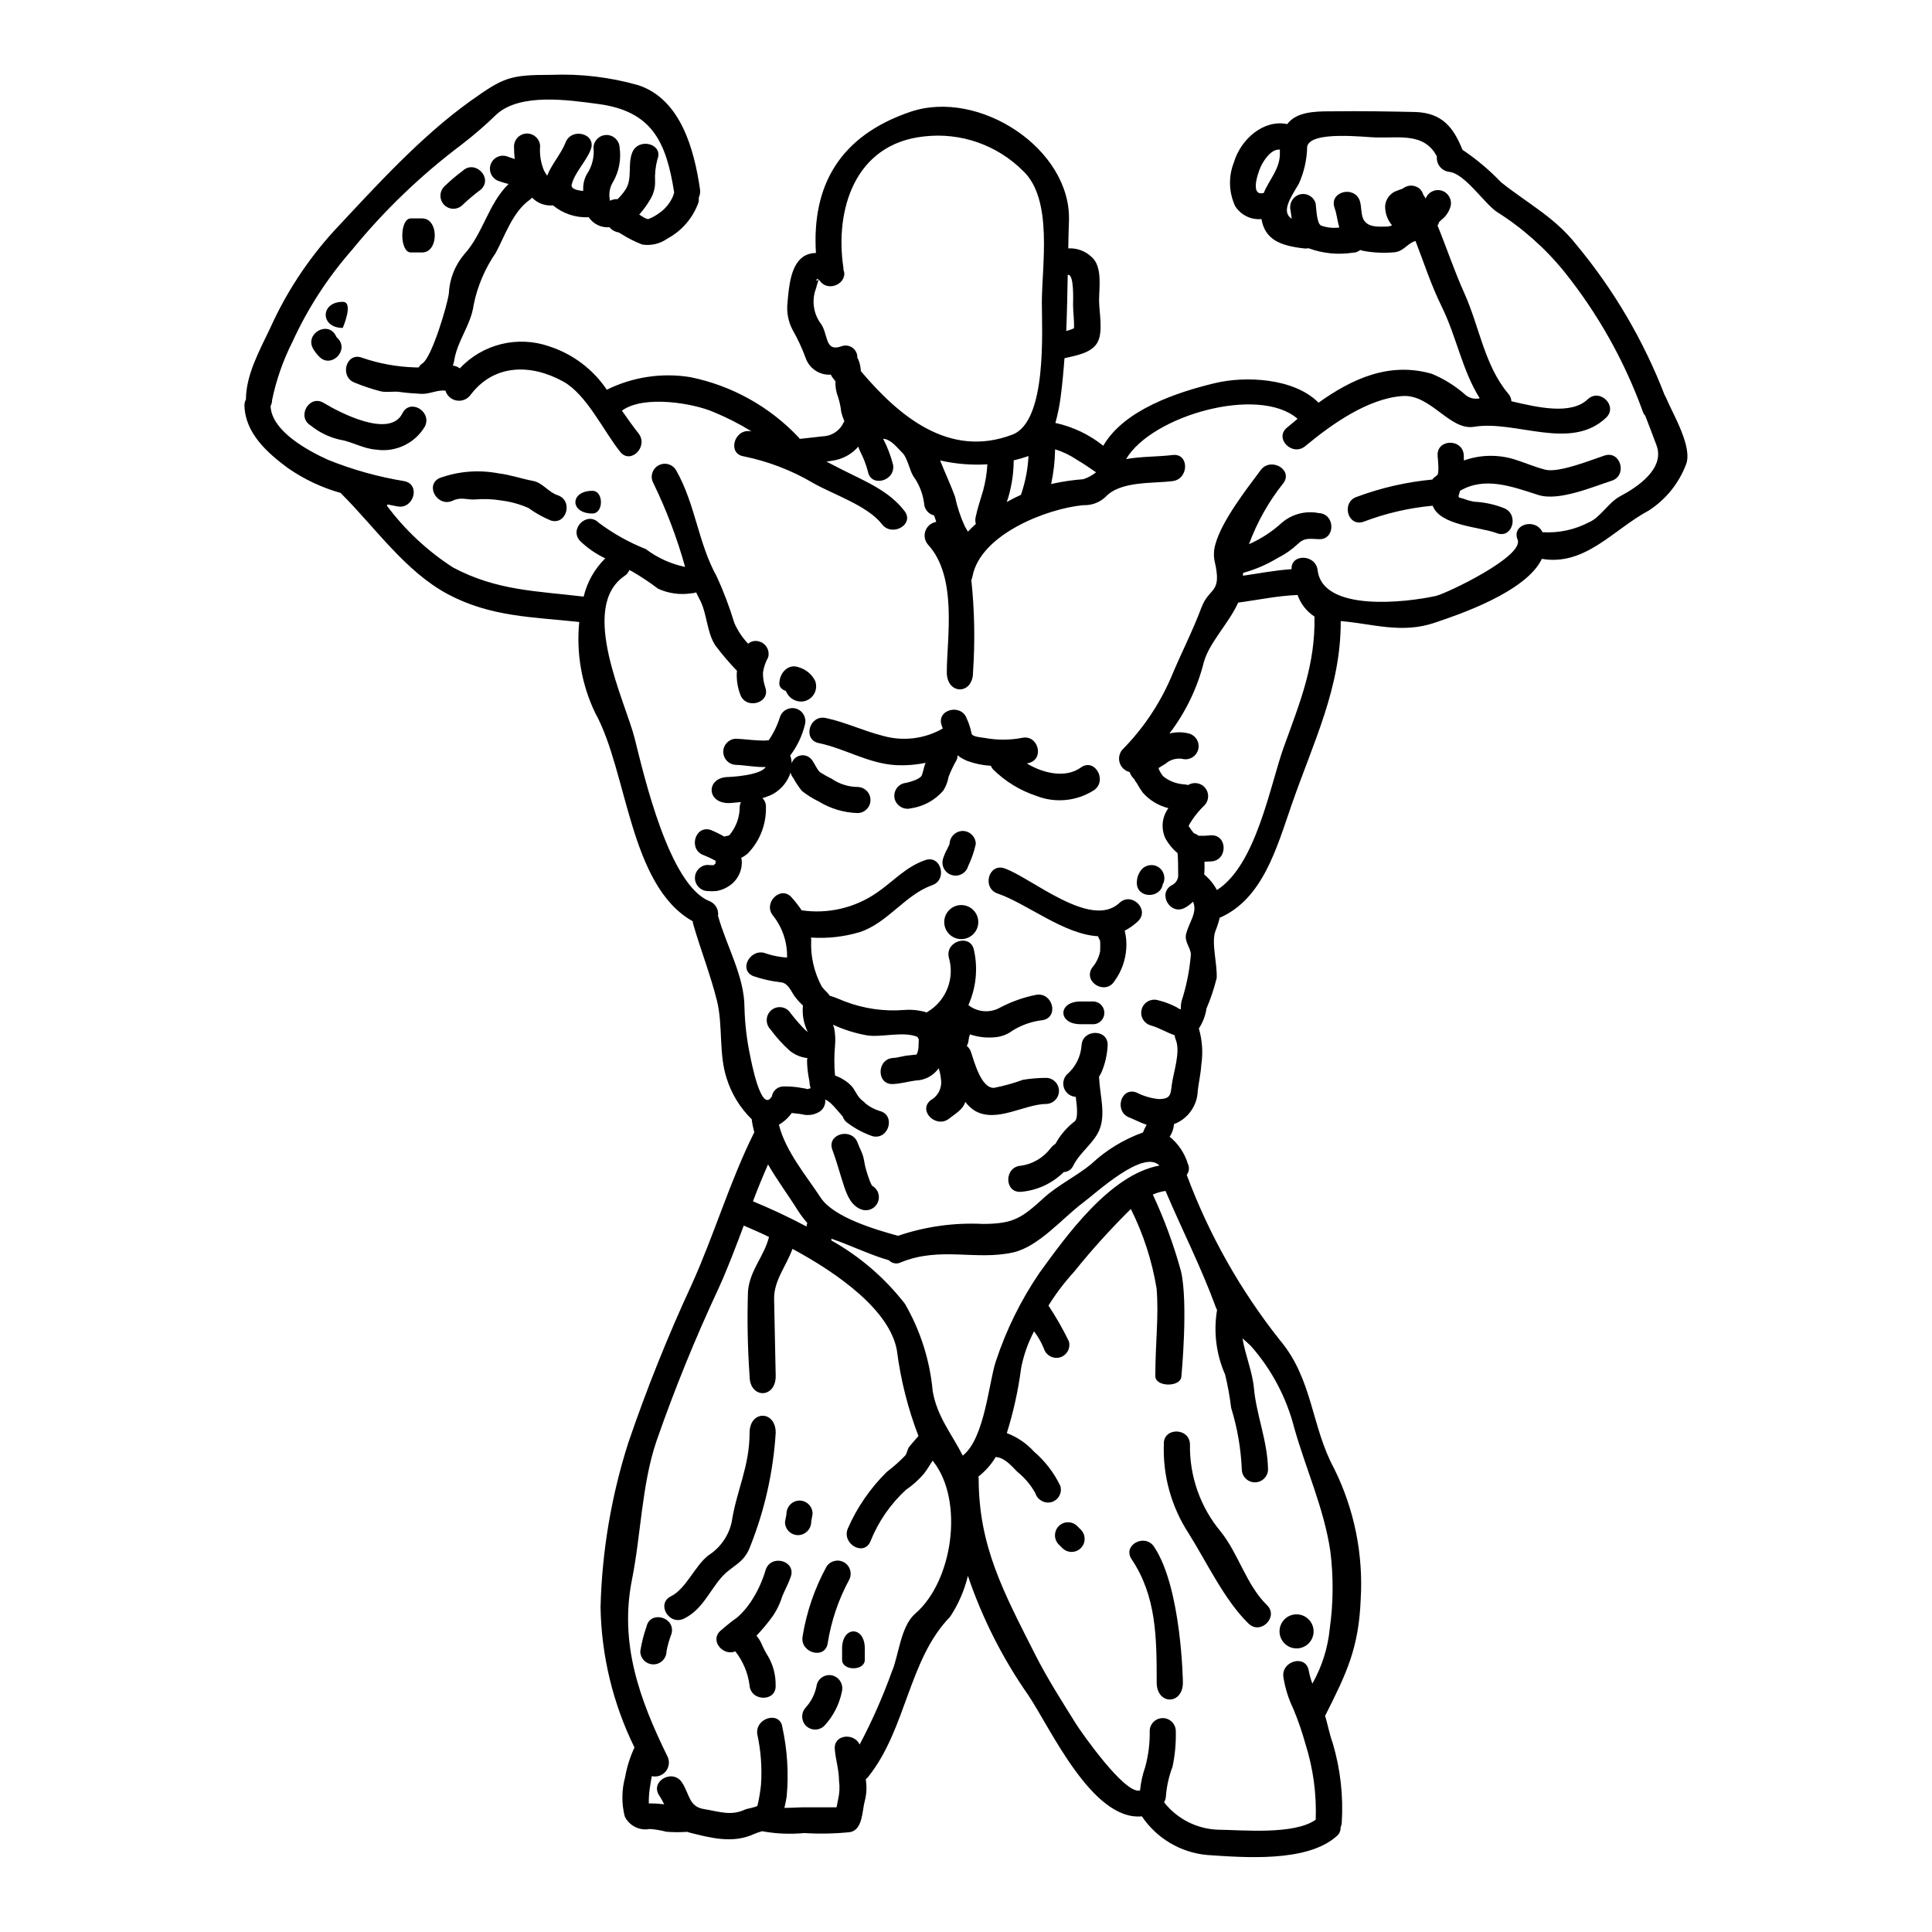 <?xml version="1.0" encoding="UTF-8"?>
<!-- Uploaded to: ICON Repo, www.iconrepo.com, Generator: ICON Repo Mixer Tools -->
<svg fill="#000000" width="800px" height="800px" version="1.1" viewBox="144 144 512 512" xmlns="http://www.w3.org/2000/svg">
 <g>
  <path d="m521.94 196.59-0.117 0.121c0.059-0.059 0.09-0.121 0.117-0.121zm3.277 6.438c-0.18 0.18-0.09 0.117 0 0zm-137.76 216.34c-0.129-0.172-0.23-0.367-0.301-0.57-3.699-1.594-9.656 0.207-13.414-0.422-3.109-0.551-6.129-1.5-8.996-2.824 0.09 0.301 0.211 0.57 0.305 0.871v-0.004c0.305 1.547 0.387 3.125 0.238 4.691-0.238 2.633-0.238 5.281 0 7.914 1.523 0.539 2.914 1.387 4.09 2.496 1.414 1.355 1.574 2.981 3.277 4.242h0.004c0.27 0.199 0.512 0.43 0.723 0.688 1.109 0.883 2.375 1.551 3.727 1.969 4.328 1.051 2.469 7.731-1.867 6.691h0.004c-2.316-0.789-4.492-1.934-6.457-3.391-0.691-0.418-1.211-1.07-1.473-1.836-1.535-1.742-3.148-3.938-4.633-4.481 0.164 1.336-0.488 2.637-1.652 3.309-0.98 0.555-2.094 0.828-3.219 0.785-0.66 0-1.262-0.238-1.926-0.301-0.719-0.062-1.414-0.152-2.074-0.238-0.891 1.27-2.051 2.324-3.394 3.098 1.711 6.977 7.277 13.562 11.094 19.367 3.402 5.172 14.496 8.449 20.469 10.078 7.211-2.453 14.824-3.523 22.434-3.148 8.328 0 10.434-1.652 16.363-7.039 3.609-3.25 8.633-5.715 12.391-8.812 3.953-3.711 8.633-6.57 13.742-8.391 0.219-0.629 0.504-1.234 0.844-1.805 0.031-0.09 0.09-0.148 0.121-0.238h-0.031c-1.594-0.512-2.981-1.289-4.512-1.895-4.152-1.535-2.363-8.211 1.836-6.648 1.832 0.938 3.82 1.527 5.863 1.742 3.148 0 3.188-1.141 3.488-3.668 0.422-3.461 2.438-8.812 1.023-12.184-0.133-0.348-0.223-0.711-0.27-1.082-1.926-0.602-3.91-1.895-6.297-2.586h-0.004c-1.848-0.516-2.926-2.43-2.414-4.277 0.516-1.848 2.43-2.926 4.277-2.414 1.727 0.414 3.391 1.039 4.965 1.863 1.715 1.113 0.844 0.512 1.297-1.504h-0.004c1.312-4.027 2.152-8.195 2.496-12.418 0-1.867-1.836-3.402-1.23-5.625 0.871-3.148 3.039-5.656 1.801-8.422-0.625 0.625-1.332 1.164-2.106 1.594-3.91 2.195-7.394-3.789-3.519-5.957 1.176-0.539 1.859-1.785 1.684-3.066 0-1.773 0-3.609-0.148-5.414-1.309-1.094-2.398-2.418-3.219-3.91-1.23-2.617-0.926-5.699 0.785-8.027-2.633-0.648-5.004-2.09-6.797-4.125-0.535-0.73-1.016-1.492-1.445-2.289-0.273-0.48-1.113-1.414-0.57-1.051-0.672-0.555-1.184-1.281-1.473-2.106-1.234-0.301-2.223-1.219-2.613-2.426s-0.133-2.527 0.688-3.496c5.449-5.508 9.824-11.988 12.895-19.102 2.527-6.106 5.742-12.332 8.031-18.469 2.164-5.773 5.594-3.578 3.519-12.449h-0.004c-0.281-1.492-0.199-3.031 0.242-4.484 1.684-6.133 8.121-14.406 12-19.609 2.648-3.519 8.66-0.09 5.988 3.492h-0.004c-3.883 4.859-6.957 10.32-9.102 16.16 3.234-1.426 6.211-3.379 8.812-5.773 2.688-2.246 6.25-3.152 9.688-2.469 4.449 0.207 4.449 7.129 0 6.914-2.469-0.086-3.789-0.48-5.625 1.328-1.559 1.461-3.324 2.688-5.234 3.637-2.871 1.742-5.969 3.078-9.203 3.973-0.027 0.25-0.039 0.5-0.031 0.75 4.301-0.629 8.512-1.445 12.875-1.742-0.211-4.152 6.402-4.004 6.914 0.273 1.324 11.16 23.43 8.57 31.34 6.824 2.754-0.629 23.488-10.496 21.648-14.918-1.684-4.09 4.781-5.863 6.59-1.969h-0.004c4.285 0.266 8.562-0.648 12.359-2.648 2.949-1.23 5.203-5.293 8.242-6.887 4.633-2.438 11.852-7.336 9.656-13.414-0.992-2.644-1.969-5.293-3.008-7.906v-0.004c-0.359-0.391-0.617-0.867-0.75-1.383-4.859-13.32-11.859-25.754-20.727-36.816-5.062-6.238-11.121-11.602-17.922-15.879-3.402-2.363-8.422-10.105-12.543-10.555v-0.004c-2.031-0.23-3.496-2.055-3.281-4.09-3.277-6.227-9.594-4.898-16-5.023-2.859-0.031-17.535-1.895-18.379 2.438h0.004c-0.062 3.406-0.82 6.762-2.227 9.863-2.168 3.609-4.754 7.398-1.867 9.234-0.121-0.75-0.211-1.473-0.305-2.164h0.004c-0.469-1.84 0.59-3.723 2.41-4.269 0.879-0.246 1.82-0.129 2.617 0.324 0.797 0.449 1.379 1.199 1.621 2.078 0.18 1.145 0.238 5.324 1.445 5.836v0.004c1.539 0.551 3.191 0.727 4.812 0.512-0.512-1.715-0.633-3.492-1.262-5.234-1.477-4.238 5.203-6.016 6.691-1.867 0.543 1.574 0.238 4.004 1.203 5.324 1.324 1.801 3.789 1.535 5.773 1.535 0.543 0.004 1.078-0.109 1.574-0.332-1.195-1.41-1.848-3.203-1.832-5.051 0.094-1.633 1.043-3.094 2.492-3.852 0.633-0.273 1.262-0.512 1.898-0.723 0.148-0.059 0.18-0.059 0.207-0.09h0.031l-0.059 0.062c0.027-0.031 0.059-0.031 0.086-0.062h0.004c1.367-1.148 3.387-1.07 4.664 0.18 0.383 0.422 0.66 0.926 0.809 1.477 0.184 0.227 0.344 0.469 0.48 0.719 0.031 0.09 0.09 0.18 0.121 0.273 0.633-1.727 2.504-2.656 4.262-2.121 1.758 0.535 2.793 2.352 2.356 4.137-0.344 1.254-1.043 2.383-2.016 3.246-0.332 0.301-0.691 0.57-0.992 0.902l-0.031 0.031c-0.09 0.332-0.23 0.645-0.418 0.934 2.438 5.957 4.394 11.91 7.129 17.984 3.914 8.66 5.324 19.129 11.609 26.559 0.5 0.559 0.797 1.27 0.84 2.016 6.766 1.574 15.742 3.727 20.211-0.512 3.219-3.07 8.121 1.801 4.871 4.871-9.414 8.93-23.941 0.57-34.98 2.406-6.434 1.082-11.457-8.66-18.949-8.152-9.176 0.633-18.797 7.477-25.777 13.266-3.398 2.859-8.301-2.016-4.871-4.871 0.934-0.789 1.898-1.574 2.828-2.363-10.258-8.934-38.68-0.844-45.449 10.68 4.062-0.723 8.422-0.602 12.332-1.082 4.426-0.543 4.394 6.375 0 6.914-5.445 0.691-13.836-0.09-17.836 4.242h0.008c-1.582 1.461-3.684 2.227-5.832 2.133-9.656 0.902-27.312 7.731-29.387 18.918-0.051 0.316-0.148 0.621-0.301 0.906 0.863 8.129 1.012 16.32 0.449 24.48 0 6.016-6.945 6.016-6.945 0 0-9.023 2.918-25.266-4.992-33.852-0.867-1.004-1.125-2.402-0.668-3.648 0.453-1.25 1.547-2.152 2.859-2.363-0.176-0.57-0.359-1.18-0.57-1.715v-0.004c-1.496-0.348-2.578-1.648-2.644-3.188-0.336-2.617-1.332-5.113-2.887-7.246-0.961-1.594-1.574-4.871-2.824-6.106-1.473-1.414-2.949-3.582-5.144-3.789h-0.004c1.117 2.172 1.996 4.461 2.617 6.824 0.812 4.359-5.863 6.227-6.648 1.867-0.492-1.855-1.188-3.648-2.074-5.352-0.18-0.395-0.332-0.812-0.48-1.23v-0.004c-1.547 1.781-3.625 3.023-5.926 3.543-0.812 0.18-1.652 0.273-2.496 0.422 1.477 0.75 2.918 1.535 4.394 2.258 5.902 2.977 12.152 5.473 16.27 10.824 2.754 3.543-3.277 6.981-5.957 3.519-3.758-4.898-12.934-7.906-18.227-10.914-5.707-3.375-11.938-5.769-18.434-7.086-4.394-0.691-2.527-7.367 1.836-6.648 0.09 0 0.18 0.031 0.238 0.031-3.207-1.984-6.574-3.703-10.066-5.133-5.144-2.254-18.406-4.629-24.27-0.359 1.414 2.043 2.856 4.059 4.387 6.016 2.754 3.461-2.106 8.391-4.871 4.871-4.422-5.535-8.902-15.219-15.098-18.617-8.508-4.691-18.348-4.723-24.602 3.641v0.004c-0.863 1.113-2.273 1.652-3.66 1.398-1.383-0.254-2.512-1.258-2.926-2.606-2.164-0.273-4.148 0.934-6.375 0.844-1.867-0.121-3.699-0.211-5.562-0.48-1.715-0.305-3.582 0.207-5.293-0.211h-0.004c-2.305-0.602-4.566-1.355-6.769-2.258-4.148-1.504-2.363-8.18 1.84-6.648v0.004c4.57 1.578 9.355 2.449 14.191 2.586h0.875c0.258-0.449 0.617-0.828 1.051-1.113 2.5-1.715 6.59-15.551 6.945-18.469v0.004c0.172-3.789 1.582-7.418 4.016-10.324 5.055-5.512 6.406-13.445 11.809-18.707v-0.004c-0.816-0.18-1.621-0.422-2.406-0.719-0.879-0.242-1.629-0.828-2.082-1.621-0.449-0.797-0.566-1.738-0.324-2.621 0.508-1.836 2.406-2.91 4.242-2.406 0.57 0.18 1.113 0.422 1.684 0.57 0.512 0.148 0.305 0.18 0.512 0.18v0.004c-0.121-1.152-0.18-2.305-0.18-3.461 0.086-1.848 1.609-3.297 3.457-3.297 1.852 0 3.375 1.449 3.461 3.297-0.176 2.215 0.172 4.445 1.023 6.5 0.246 0.48 0.527 0.941 0.844 1.379 1.18-3.039 3.727-5.832 4.867-8.781 1.594-4.121 8.266-2.363 6.691 1.836-1.234 3.219-4.211 5.988-5.055 9.293-0.301 1.18 1.535 1.574 3.066 1.684-0.121-1.512 0.191-3.023 0.906-4.359 1.43-2.098 2.07-4.637 1.805-7.16 0.086-1.848 1.609-3.301 3.457-3.301 1.852 0 3.371 1.453 3.461 3.301 0.453 3.121-0.141 6.301-1.684 9.051-0.879 1.375-1.211 3.023-0.934 4.629-0.008 0.141 0.004 0.285 0.031 0.422 0.152-0.035 0.305-0.086 0.449-0.148 0.504-0.203 1.051-0.285 1.594-0.242 0.812-0.793 1.539-1.668 2.164-2.617 1.836-2.949 0.453-6.648 1.746-9.773 1.652-4.062 8.359-2.285 6.644 1.863-0.508 1.926-0.711 3.918-0.602 5.902 0.023 1.633-0.414 3.238-1.258 4.633-0.793 1.371-1.715 2.66-2.758 3.852-0.055 0.07-0.117 0.137-0.188 0.195 0.934 0.629 2.016 1.355 2.496 1.18 1.008-0.398 1.957-0.926 2.824-1.574 1.691-1.16 2.992-2.809 3.734-4.723 0.051-0.234 0.117-0.469 0.207-0.691-2.106-13.531-5.902-21.594-20.18-23.484-7.731-1.023-20.574-2.981-26.891 2.754-2.945 2.867-6.059 5.559-9.32 8.059-10.773 8.105-20.523 17.48-29.043 27.926-6.406 7.301-11.711 15.5-15.746 24.332-2.465 4.875-4.273 10.055-5.383 15.402 0.004 0.551-0.133 1.094-0.395 1.574 0.242 6.691 10.047 11.91 15.219 14.258 6.508 2.625 13.289 4.519 20.211 5.652 4.394 0.844 2.527 7.523-1.836 6.691-0.844-0.148-1.715-0.332-2.586-0.512h0.004c-0.055 0.109-0.125 0.211-0.211 0.297 4.82 6.469 10.758 12.02 17.531 16.395 11.578 6.164 22.078 6.227 34.637 7.731 0.918-3.848 2.898-7.359 5.719-10.137-2.426-1.152-4.648-2.684-6.59-4.535-3.148-3.188 1.742-8.09 4.871-4.898v-0.004c3.832 2.871 8.031 5.219 12.48 6.981 3.074 2.328 6.633 3.941 10.41 4.723-2.129-7.625-4.938-15.043-8.395-22.164-0.938-1.648-0.371-3.746 1.266-4.703 1.641-0.953 3.742-0.414 4.719 1.211 5.144 8.992 5.867 19.402 10.801 28.215 1.82 3.977 3.371 8.074 4.637 12.262 0.891 2.043 2.133 3.914 3.672 5.531 0.793-0.684 1.883-0.914 2.883-0.602 0.887 0.234 1.645 0.816 2.098 1.613s0.566 1.746 0.312 2.625c-0.688 1.234-1.145 2.578-1.355 3.973-0.039 1.348 0.164 2.691 0.605 3.969 1.473 4.211-5.203 6.019-6.648 1.84v-0.004c-0.691-1.855-0.996-3.828-0.902-5.805 0.035-0.137 0.055-0.277 0.059-0.422-2.039-2.113-3.945-4.348-5.715-6.691-2.406-3.641-2.164-8.66-4.301-12.453-0.301-0.539-0.539-1.109-0.812-1.652-0.375 0.148-0.777 0.23-1.18 0.238-3.023 0.488-6.121 0.066-8.902-1.203-2.164-1.637-4.426-3.144-6.766-4.512-0.273-0.148-0.57-0.301-0.844-0.449-0.258 0.648-0.711 1.199-1.297 1.578-12.27 8.391 0.305 33.418 2.707 43.098 2.527 10.109 9.176 38.859 19.789 43.066h0.004c1.594 0.633 2.539 2.277 2.285 3.973 0.027 0.121 0.09 0.211 0.117 0.332 2.168 7.641 6.887 15.742 6.887 23.852h0.004c0.105 4.359 0.617 8.699 1.535 12.961 0.148 0.75 2.797 14.957 5.566 10.859 0.035-0.07 0.086-0.133 0.148-0.18 0.238-1.578 1.621-2.731 3.215-2.68 1.379-0.02 2.762 0.078 4.121 0.301 1.055 0.211-0.207-0.059 1.414 0.238 0.242 0.062 0.484 0.121 0.75 0.18v0.004c0.25-0.121 0.516-0.203 0.789-0.242-0.199-0.613-0.309-1.25-0.332-1.891-0.383-1.781-0.594-3.598-0.629-5.418l0.09-0.688c-1.723-0.188-3.352-0.871-4.695-1.969-1.879-1.699-3.582-3.582-5.082-5.625-1.324-1.363-1.324-3.535 0-4.898 1.348-1.34 3.527-1.34 4.875 0 1.129 1.492 2.332 2.926 3.609 4.297 0.422 0.48 0.895 0.918 1.41 1.293-1.09-2.172-1.539-4.613-1.289-7.035-0.82-0.75-1.566-1.574-2.227-2.469-0.875-1.23-1.652-3.305-3.371-3.637-2.582-0.273-5.121-0.836-7.578-1.684-4.094-1.742-0.574-7.699 3.488-5.957 1.773 0.578 3.613 0.93 5.477 1.051 0.105-3.984-1.184-7.883-3.641-11.02-2.918-3.371 1.969-8.266 4.871-4.902v-0.004c0.957 1.078 1.84 2.211 2.644 3.402 6.953 1.02 14.031-0.625 19.824-4.602 4.484-3.039 7.641-6.859 12.902-8.695 4.211-1.504 6.019 5.203 1.836 6.648-7.129 2.527-11.758 9.984-19.156 12.422h-0.004c-4.191 1.25-8.57 1.738-12.934 1.445 0.035 0.188 0.055 0.379 0.059 0.57-0.223 4.344 0.758 8.66 2.832 12.48 0.438 0.543 0.91 1.055 1.41 1.535 0.25 0.242 0.461 0.512 0.633 0.812 1.477 0.453 2.891 1.055 3.973 1.504h-0.004c5.055 1.945 10.484 2.727 15.883 2.285 1.992-0.145 3.992 0.078 5.906 0.66 0.09-0.059 0.148-0.121 0.238-0.18 4.961-2.981 7.258-8.961 5.566-14.496-0.844-4.359 5.832-6.227 6.691-1.867 1.094 4.894 0.578 10.012-1.473 14.59 2.348 1.875 5.59 2.168 8.242 0.75 3.031-1.617 6.285-2.781 9.656-3.457 4.359-0.844 6.223 5.832 1.836 6.691h-0.004c-2.836 0.32-5.57 1.262-8 2.758-1.406 1.059-3.086 1.688-4.844 1.801-2.188 0.195-4.391-0.074-6.465-0.785-0.191 0.473-0.312 0.969-0.363 1.477-0.035 0.555-0.199 1.094-0.48 1.574 0.516 0.426 0.902 0.988 1.109 1.625 0.934 2.824 2.754 9.652 6.109 9.5 2.609-0.504 5.172-1.219 7.668-2.133 2.047-0.336 4.121-0.508 6.195-0.512 1.863 0.062 3.344 1.594 3.344 3.457 0 1.867-1.48 3.394-3.344 3.457-5.832 0.031-13.234 5.144-18.949 1.805v0.004c-0.98-0.625-1.84-1.426-2.527-2.363-0.66 2.106-2.676 3.148-4.269 4.422-3.461 2.754-8.391-2.106-4.898-4.871v-0.004c1.996-1.102 3.078-3.344 2.703-5.59-0.078-0.977-0.277-1.938-0.598-2.859-1.41 2-3.691 3.207-6.137 3.246-1.969 0.273-3.914 0.844-5.926 0.934-4.453 0.273-4.422-6.648 0-6.914 1.445-0.062 2.859-0.633 4.301-0.691 0.09-0.031 1.926-0.211 1.926-0.211l-0.004-0.004c0.363-0.77 0.539-1.613 0.512-2.465 0.031-0.484 0.059-0.965 0.059-1.445-0.02-0.043-0.031-0.098-0.027-0.148zm-81.707-221.36c0.004-0.043-0.008-0.086-0.031-0.125 0.004 0.043 0.012 0.086 0.031 0.125zm279.8 51.461c1.742 4.211 7.086 12.961 5.262 17.625v-0.004c-1.902 5.016-5.359 9.293-9.863 12.203-9.355 4.996-16.816 14.77-28.34 12.812-4.18 8.812-22.254 14.859-28.34 16.906-8.781 3.008-16.422 0.301-24.961-0.422 0.059 17.652-7.219 31.973-13.023 48.723-3.938 11.309-7.609 24.934-19.066 29.914-0.258 1.141-0.609 2.258-1.055 3.34-1.262 3.066 0.453 8.66 0.273 12.629l-0.004 0.004c-0.684 2.766-1.59 5.473-2.707 8.09-0.273 1.883-0.965 3.68-2.016 5.266 0.922 3.172 1.137 6.508 0.633 9.773-0.121 2.227-0.691 4.574-0.934 6.797-0.039 1.438-0.406 2.848-1.082 4.121-1.082 2.152-2.941 3.816-5.203 4.66-0.09 1.191-0.484 2.344-1.145 3.34 2.301 1.879 3.988 4.402 4.844 7.246 0.438 0.941 0.309 2.043-0.328 2.859 5.867 15.777 14.18 30.535 24.633 43.73 8.812 10.406 8.332 22.914 14.465 34.164v0.004c5.305 10.723 7.723 22.645 7.008 34.59-0.512 12.988-3.789 19.641-9.266 30.555l-0.18 0.273c0.723 2.363 1.145 4.84 2.016 7.219v-0.004c2.047 6.879 2.863 14.062 2.406 21.223-0.031 0.395-0.137 0.781-0.301 1.141 0.051 0.938-0.367 1.84-1.109 2.41-7.871 6.977-24.574 5.594-34.289 4.934h-0.004c-7-0.641-13.34-4.402-17.262-10.234-13.203 1.23-24.242-23.398-30.105-32.121-6.801-9.73-12.188-20.371-16-31.613-0.938 3.867-2.535 7.539-4.727 10.855-11.02 11.281-11.547 29.719-21.684 42.379v0.004c-0.188 0.246-0.41 0.469-0.66 0.66 0.316 1.934 0.227 3.91-0.27 5.805-0.691 2.363-0.453 7.609-3.91 8.211-4.027 0.41-8.082 0.492-12.121 0.238-3.727 0.355-7.481 0.195-11.16-0.48-0.77 0.207-1.523 0.469-2.254 0.789-5.512 2.5-11.277 1.023-16.965-0.422-0.238-0.059-0.422-0.148-0.66-0.207-1.852 0.137-3.715 0.129-5.562-0.031-1.418-0.379-2.867-0.617-4.332-0.723-2.715 0.52-5.438-0.848-6.641-3.336-0.867-3.441-0.824-7.047 0.117-10.465 0.473-2.695 1.301-5.316 2.469-7.793-5.691-11.574-8.762-24.254-8.996-37.145 0.371-14.793 2.84-29.453 7.336-43.551 4.875-14.301 10.5-28.336 16.848-42.047 5.957-13.176 10.105-27.371 16.531-40.242 0.016-0.016 0.027-0.035 0.031-0.059-0.312-1.137-0.543-2.293-0.691-3.461-3.059-2.988-5.332-6.688-6.617-10.77-2.164-6.559-0.961-14.074-2.586-20.633-1.742-6.945-4.328-13.473-6.297-20.301-0.07-0.246-0.109-0.496-0.125-0.75-16.844-9.445-17.262-39.73-25.836-55.191-3.602-7.5-5.066-15.844-4.238-24.121-12.363-1.355-23.367-1.297-34.766-7.336-11.281-6.019-19.285-17.656-28.121-26.5-0.121-0.117-0.211-0.238-0.332-0.359-5.008-1.41-9.746-3.644-14.016-6.617-5.535-4.094-11.281-9.266-11.488-16.512h-0.004c-0.02-0.578 0.117-1.148 0.395-1.656 0.031-6.527 3.543-12.844 6.348-18.734h0.004c4.211-9.402 9.883-18.082 16.797-25.719 11.156-11.938 23.129-25.191 36.453-34.707 8.695-6.195 10.352-6.859 21.332-6.859 7.797-0.316 15.594 0.613 23.098 2.758 11.16 3.731 14.738 16.875 16.305 27.578h-0.004c0.113 0.758-0.004 1.535-0.328 2.231 0.031 0.379 0.02 0.762-0.035 1.141-1.449 4.144-4.398 7.598-8.266 9.68-1.934 1.387-4.34 1.953-6.688 1.578-1.938-0.746-3.789-1.684-5.535-2.801-0.23-0.113-0.453-0.242-0.66-0.395-0.969-0.133-1.852-0.629-2.469-1.383-2.195 0.18-4.312-0.848-5.535-2.68-0.031 0-0.059 0.031-0.121 0.031v0.004c-3.391 0.133-6.707-0.988-9.32-3.152-2.062 0.203-4.102-0.551-5.535-2.047-0.207 0.219-0.43 0.418-0.664 0.605-4.449 3.148-6.527 9.445-8.961 14.016h-0.004c-2.867 4.156-4.863 8.852-5.863 13.801-0.688 5.324-4.453 9.625-5.203 15.039v0.004c-0.082 0.355-0.18 0.703-0.301 1.051 0.238 0.023 0.469 0.074 0.695 0.148 0.414 0.117 0.801 0.312 1.141 0.574 2.961-3.156 6.769-5.387 10.973-6.422 4.199-1.035 8.609-0.832 12.699 0.586 6.238 2.016 11.621 6.062 15.285 11.5 6.844-3.387 14.574-4.555 22.109-3.336 11.023 2.231 21.082 7.832 28.781 16.031 0.09 0.117 0.152 0.207 0.242 0.332 1.969-0.18 3.969-0.453 5.902-0.66l0.004-0.004c2.199-0.012 4.238-1.16 5.383-3.039 0.125-0.34 0.309-0.656 0.543-0.934-0.34-0.809-0.621-1.637-0.84-2.488-0.145-1.355-0.426-2.695-0.844-3.996-0.523-1.32-0.758-2.734-0.688-4.148-0.242-0.273-0.453-0.57-0.691-0.875h-0.004c-0.219-0.258-0.395-0.555-0.512-0.875-2.969 0.203-5.707-1.609-6.691-4.418-0.918-2.516-2.047-4.949-3.367-7.277-1.23-2.25-1.734-4.824-1.445-7.371 0.363-3.914 0.75-10.527 4.781-12.543 0.855-0.43 1.801-0.645 2.758-0.629-1.109-17.988 6.375-31.07 25.023-37.414 18.238-6.191 42.75 9.883 42.027 29-0.09 2.41-0.148 4.812-0.18 7.191v-0.004c2.293-0.129 4.535 0.699 6.195 2.285 2.918 2.527 1.969 8.152 1.969 11.52 0 3.066 1.18 8.422-0.48 11.219-1.66 2.793-5.715 3.371-8.691 4.09-0.238 3.309-0.543 6.621-0.965 9.926-0.297 2.438-0.781 4.852-1.441 7.219 4.641 1.016 8.98 3.082 12.691 6.047 5.535-9.566 19.609-14.195 29.477-16.57 8.238-2.016 21.023-1.328 27.43 5.023v-0.004c0.055 0.035 0.098 0.09 0.117 0.152 8.844-6.316 18.738-10.918 30.016-7.672h0.004c3.117 1.289 6.008 3.066 8.57 5.266 1.074 1.105 2.648 1.574 4.152 1.23-4.691-7.477-6.137-16.305-10.078-24.301-2.859-5.805-4.691-11.609-6.945-17.387-2.016 0.512-3.098 2.707-5.477 2.977h0.004c-2.781 0.273-5.586 0.152-8.336-0.355-0.285-0.059-0.566-0.141-0.84-0.242-0.547 0.469-1.246 0.727-1.969 0.723-3.945 0.609-7.984 0.203-11.73-1.184-0.348 0.07-0.699 0.09-1.055 0.062-6.644-0.719-10.496-2.465-11.414-7.789v-0.004c-2.809 0.266-5.519-1.086-7.004-3.484-1.668-3.637-1.781-7.789-0.316-11.512 1.836-6.195 7.906-11.488 14.168-10.168v0.004c0.18-0.277 0.391-0.527 0.633-0.754 2.891-2.887 8.391-2.613 12.062-2.644 6.977-0.09 13.984 0.031 20.992 0.18 7.457 0.148 10.406 4.269 12.723 10.012l-0.004 0.004c3.715 2.484 7.148 5.371 10.234 8.605 7.246 5.773 14.102 9.172 19.941 16.531 9.926 11.941 17.84 25.422 23.426 39.914 0.152 0.227 0.285 0.469 0.387 0.723zm-89.148 326.12c0.953-6.801 1.004-13.699 0.152-20.512-1.715-11.457-6.469-21.688-9.598-32.781v-0.004c-2.062-8-5.988-15.402-11.457-21.594-0.66-0.66-1.445-1.324-2.223-2.016 0.719 4.359 2.586 8.754 3.008 12.988 0.66 7.457 3.637 14.078 3.758 21.805-0.066 1.871-1.602 3.359-3.477 3.359-1.871 0-3.41-1.488-3.473-3.359-0.227-5.562-1.18-11.074-2.828-16.391-0.355-2.965-0.891-5.91-1.594-8.812-2.371-5.371-3.113-11.324-2.137-17.113-0.09-0.211-0.211-0.422-0.305-0.66-3.879-10.629-8.988-20.602-13.352-30.891h0.004c-1.164 0.16-2.297 0.484-3.371 0.965 3.051 6.547 5.547 13.336 7.461 20.301 1.969 8.449 0.117 27.789 0.117 27.789 0 3.008-6.914 3.008-6.914 0 0-9.02 0.961-15.742 0.332-23.25h-0.004c-1.207-7.309-3.504-14.395-6.816-21.02-5.324 5.254-10.348 10.805-15.035 16.633-2.535 2.773-4.812 5.773-6.797 8.965 2.012 3.035 3.82 6.199 5.41 9.473 0.516 1.844-0.562 3.754-2.402 4.269-1.832 0.473-3.707-0.59-4.242-2.402-0.664-1.609-1.535-3.125-2.586-4.512-1.625 3.066-2.781 6.363-3.43 9.773-0.762 5.832-2.031 11.59-3.789 17.203 2.746 1.031 5.211 2.703 7.188 4.875 2.945 2.527 5.332 5.641 7.008 9.141 0.254 0.887 0.141 1.836-0.309 2.641-0.453 0.801-1.207 1.391-2.098 1.633-1.828 0.453-3.691-0.605-4.242-2.406-1.207-2.164-2.82-4.07-4.75-5.625-1.414-1.418-3.309-3.699-5.477-3.883-0.09 0-0.148-0.059-0.238-0.09-1.199 2.023-2.769 3.801-4.633 5.238 0.047 0.133 0.074 0.273 0.09 0.414 0 18.047 6.617 30.195 14.918 46.621 3.219 6.375 7.129 12.48 10.918 18.555 1.387 2.195 12.727 18.41 16.754 17.598l0.004 0.004c0.055-0.027 0.113-0.039 0.176-0.031 0.207-2.106 0.66-4.176 1.355-6.168 0.867-3.144 1.273-6.394 1.203-9.652 0.062-1.863 1.594-3.344 3.457-3.344 1.867 0 3.394 1.48 3.457 3.344 0.09 3.211-0.203 6.418-0.867 9.559-0.949 2.481-1.539 5.086-1.746 7.731-0.023 0.594-0.188 1.172-0.484 1.688 3.445 4.375 8.633 7.027 14.199 7.25 6.406 0.059 20.242 1.445 25.977-2.648 0.258-6.785-0.66-13.562-2.707-20.031-0.875-3.172-1.949-6.289-3.215-9.324-1.273-2.637-2.156-5.441-2.621-8.328-0.75-4.359 5.902-6.258 6.691-1.867 0.227 1.188 0.547 2.356 0.965 3.488 2.543-4.488 4.113-9.457 4.613-14.586zm-12.172-233.64c4.394-12.117 8.359-21.805 8.121-34.559h-0.004c-2.082-1.355-3.656-3.367-4.477-5.715-5.356 0.211-10.496 1.328-15.742 2.016-2.363 5.356-7.727 10.648-9.113 15.852-1.73 6.84-4.828 13.254-9.113 18.855 1.707-0.445 3.496-0.445 5.203 0 1.848 0.516 2.93 2.434 2.414 4.281-0.516 1.848-2.434 2.926-4.281 2.41-1.598-0.219-3.215 0.277-4.418 1.355-0.602 0.359-1.234 0.719-1.805 1.109h-0.004c0.074 0.133 0.125 0.273 0.152 0.422 0.285 0.641 0.66 1.238 1.113 1.773 1.48 1.172 3.266 1.895 5.144 2.078 0.488 0.02 0.973 0.09 1.445 0.211 1.48-0.91 3.406-0.59 4.512 0.75 1.105 1.344 1.051 3.293-0.125 4.574-1.266 1.207-2.394 2.547-3.367 4-0.336 0.488-0.641 1.004-0.902 1.535 0.09 0.117 0.18 0.238 0.305 0.422h-0.004c0.324 0.516 0.684 1.008 1.082 1.469 0.469 0.16 0.902 0.395 1.293 0.695 1.094 0.035 2.191-0.008 3.277-0.121 4.453-0.18 4.453 6.738 0 6.918l-1.742 0.09c0.055 1.133 0.035 2.269-0.059 3.398 0.168 0.121 0.328 0.254 0.48 0.391 1.164 1.062 2.144 2.312 2.887 3.703 10.441-6.629 14.109-27.883 17.727-37.914zm-5.324-146.81c1.418-3.519 4.426-6.469 4.273-10.711v-0.797c-2.078-0.09-3.641 1.969-4.723 3.848-0.812 1.355-3.402 8.422 0.207 7.699 0.074-0.02 0.152-0.031 0.23-0.027zm-27.648 257.74c-4.269-4.394-16.781 7.277-20.301 9.895-5.293 3.938-11.699 11.641-18.5 13.141-9.957 2.195-19.219-1.652-29.719 2.617v0.004c-1.055 0.535-2.336 0.312-3.148-0.543-5.203-1.504-10.109-3.973-15.254-5.715h0.004c0.004 0.148-0.008 0.301-0.027 0.449 7.562 4.242 14.199 9.961 19.516 16.812 4.094 7.078 6.598 14.957 7.344 23.102 1.141 6.797 5.172 11.547 7.969 17.113 5.863-4.602 6.914-19.609 8.781-25.023v-0.004c2.731-8.285 6.606-16.152 11.516-23.367 7.098-9.777 18.676-26.047 31.82-28.48zm-16.785-183.71c-1.652-1.141-3.305-2.285-5.023-3.277h0.004c-1.797-1.227-3.762-2.18-5.84-2.824-0.051 3.102-0.402 6.195-1.055 9.23 0.148-0.031 0.305-0.09 0.453-0.121 2.656-0.586 5.348-0.98 8.062-1.18 1.234-0.398 2.387-1.016 3.398-1.828zm-5.863-38.18c0.121-1.969-0.238-4.328-0.238-6.195 0-0.719 0.363-8.422-1.414-7.938-0.09 4.965-0.18 9.895-0.395 14.859 0.707-0.168 1.391-0.406 2.047-0.715zm-8.508-6.824c0-9.867 3.035-27.34-4.996-34.891v0.004c-6.867-6.863-16.484-10.227-26.129-9.133-18.648 1.926-23.73 19.727-21.477 34.734h0.004c0.023 0.211 0.031 0.422 0.027 0.633 1.355 3.398-4.027 6.227-6.344 2.797l-0.004 0.004c-0.062-0.086-0.133-0.168-0.207-0.246-0.285 0.773-0.527 1.562-0.723 2.363-1.156 3.023-0.75 6.418 1.082 9.086 2.285 2.754 1.023 7.906 5.656 6.254 0.977-0.375 2.078-0.23 2.926 0.383 0.848 0.609 1.332 1.609 1.285 2.656 0.176 0.27 0.316 0.566 0.422 0.871 0.297 0.863 0.469 1.766 0.512 2.676 9.863 11.668 23.277 23.277 40.18 16.812 9.223-3.535 7.785-27.773 7.785-34.992zm-5.512 50.855v0.004c1.137-3.277 1.801-6.703 1.969-10.168-1.281 0.457-2.59 0.84-3.914 1.145-0.02 3.301-0.496 6.578-1.414 9.746-0.148 0.418-0.273 0.84-0.422 1.289l0.004 0.004c1.207-0.699 2.453-1.332 3.731-1.895 0.02-0.051 0.02-0.078 0.051-0.109zm-8.93-7.969c-4.199 0.25-8.414-0.094-12.516-1.023 1.262 3.188 2.754 6.348 3.938 9.566 0.574 2.727 1.453 5.379 2.617 7.91 0.18 0.273 0.48 0.789 0.812 1.383 0.66-0.719 1.387-1.383 2.106-2.043-0.176-0.59-0.195-1.211-0.059-1.809 0.512-2.465 1.324-4.75 2.016-7.156h-0.004c0.598-2.227 0.961-4.512 1.094-6.816zm-19.129 304.59c10.012-8.602 12.961-29.836 4.871-40.242-0.09-0.09-0.148-0.238-0.238-0.332-0.75 1.18-1.445 2.363-2.363 3.543-1.383 1.605-2.973 3.023-4.723 4.211-4.125 3.797-7.344 8.473-9.414 13.684-1.77 4.094-7.727 0.543-5.957-3.488 2.453-5.598 5.957-10.672 10.316-14.957 1.734-1.316 3.363-2.762 4.871-4.328 0.512-0.629 0.543-1.711 1.145-2.438 0.75-0.934 1.574-1.801 2.363-2.734-2.805-7.305-4.723-14.918-5.711-22.68-1.867-10.523-15.281-20.238-27.676-26.918-1.652 4.574-4.961 8.422-4.867 13.297 0.148 7.008 0.422 20.422 0.422 20.422 0 6.019-6.918 6.019-6.918 0v-0.004c-0.531-7.516-0.672-15.055-0.422-22.586 0.57-5.656 4.242-9.055 5.566-14.289-2.438-1.18-4.691-2.164-6.691-3.008-2.106 5.594-4.211 11.219-6.648 16.57v0.004c-6.219 13.301-11.75 26.914-16.57 40.785-3.82 11.414-4.031 24.605-6.406 36.453-3.371 16.926 1.969 31.73 9.445 46.949v-0.004c0.59 1.281 0.402 2.785-0.484 3.879-0.891 1.094-2.324 1.586-3.699 1.266-0.148 0.719-0.273 1.414-0.359 2.047h0.004c-0.32 1.707-0.473 3.438-0.453 5.172 1.273-0.008 2.551 0.062 3.816 0.211 0.09 0.031 0.18 0.031 0.273 0.062-0.375-0.824-0.82-1.613-1.324-2.363-2.496-3.731 3.488-7.16 5.988-3.519 2.102 3.125 1.801 6.496 5.922 7.129 3.938 0.629 7.039 1.863 10.766 0.148 0.633-0.305 3.277-0.691 3.371-1.082 0.43-1.832 0.738-3.691 0.93-5.562 0.305-4.477-0.031-8.973-0.988-13.355-0.629-4.359 6.047-6.254 6.648-1.863h-0.004c1.324 6.039 1.711 12.246 1.145 18.406-0.148 0.875-0.332 1.926-0.602 2.981 1.805 0 3.672-0.152 5.293-0.152h8.512c0.027-0.086 0.059-0.207 0.09-0.359 0.117-0.543 0.207-1.145 0.332-1.684v-0.004c0.395-1.676 0.477-3.41 0.238-5.117 0-2.797-0.902-5.445-1.113-8.242-0.301-4 5.172-4.359 6.59-1.23 3.301-6.238 6.156-12.699 8.543-19.34 1.781-4.043 2.293-12.016 6.176-15.324zm-25.652-353.66c-0.633-0.422-0.75 1.203 0 0zm-3.148 251.05c0.031-0.316 0.102-0.629 0.211-0.934-0.875-0.988-1.68-2.039-2.402-3.148-2.648-4.242-5.598-8.184-8-12.363-1.414 3.188-2.754 6.469-4 9.777 4.375 1.801 9.277 4.051 14.18 6.668z"/>
  <path d="m569.25 264.71c4.269-1.355 6.078 5.324 1.867 6.691-5.144 1.652-14.047 5.512-19.492 3.758-6.945-2.227-14.191-4.965-20.75-1.055-0.035 0.309-0.105 0.609-0.211 0.902-0.359 0.965 0.062 0.816 1.145 1.145 0.926 0.359 1.883 0.629 2.856 0.809 2.699 0.129 5.359 0.699 7.875 1.688 4.117 1.574 2.312 8.242-1.867 6.648-4.422-1.684-15.039-1.969-16.996-7.277-6.289 0.574-12.473 2.012-18.375 4.269-4.273 1.355-5.902-5.324-1.656-6.648 6.422-2.383 13.129-3.914 19.949-4.555 0.145-0.227 0.328-0.43 0.539-0.602 0.211-0.18 0.48-0.332 0.691-0.512v-0.027c0.691-0.484 0.207-4.328 0.148-5.266-0.148-4.481 6.766-4.449 6.945 0 0 0.453 0.031 0.906 0.031 1.355l0.004-0.004c4.344-1.547 9.07-1.641 13.473-0.266 2.754 0.871 5.234 1.969 8.062 2.703 3.582 0.934 12.273-2.613 15.762-3.758z"/>
  <path d="m487.47 571.82c1.219-0.035 2.402 0.426 3.277 1.273 0.875 0.852 1.371 2.019 1.371 3.238 0 1.223-0.496 2.391-1.371 3.242-0.875 0.848-2.059 1.309-3.277 1.273-2.441-0.074-4.383-2.074-4.383-4.516 0-2.441 1.941-4.438 4.383-4.512z"/>
  <path d="m479.77 569.39c3.188 3.098-1.715 8-4.898 4.871-6.438-6.254-11.16-16.453-15.941-24.008v-0.004c-4.531-6.996-6.801-15.219-6.5-23.547-0.18-4.453 6.738-4.453 6.918 0h0.004c-0.164 8.473 2.738 16.719 8.176 23.223 4.754 5.957 6.738 14.078 12.242 19.465z"/>
  <path d="m449.84 553.9c7.309 10.918 7.641 35.973 7.641 35.973 0 6.016-6.945 6.016-6.945 0 0-12.031-0.09-22.855-6.648-32.668-2.496-3.699 3.484-6.973 5.953-3.305z"/>
  <path d="m450.87 373.71c1.613 0.973 2.172 3.043 1.266 4.695 0.059-0.188 0.09-0.379 0.09-0.574-0.059 0.207-0.098 0.418-0.125 0.633 0-0.031 0.031-0.031 0.031-0.059-0.723 3.879-7.012 3.668-6.859-0.574 0.004-1.027 0.309-2.031 0.875-2.887 0.984-1.617 3.074-2.164 4.723-1.234z"/>
  <path d="m452.22 377.83c0 0.195-0.031 0.387-0.09 0.574 0 0.027-0.031 0.027-0.031 0.059h-0.004c0.027-0.215 0.066-0.426 0.125-0.633z"/>
  <path d="m440.67 383.27c3.25-3.035 8.152 1.84 4.871 4.902l0.004 0.004c-1.047 0.977-2.219 1.805-3.488 2.469 0.375 1.5 0.52 3.055 0.422 4.598-0.18 3.172-1.273 6.223-3.148 8.781-2.363 3.758-8.328 0.301-5.957-3.519v0.004c1.098-1.25 1.844-2.766 2.168-4.394 0.027-0.789 0.059-1.531 0.027-2.312 0 0-0.027-0.332-0.059-0.602v-0.004c-0.238-0.32-0.414-0.688-0.512-1.082-9.086-0.512-18.707-8.574-26.648-11.34-4.18-1.445-2.363-8.121 1.867-6.648 7.144 2.5 22.879 16.273 30.453 9.145z"/>
  <path d="m430.62 421.08c0.211-4.453 7.129-4.484 6.918 0-0.125 2.41-0.664 4.781-1.594 7.008-0.211 0.453-0.484 0.902-0.723 1.324 0 0.09 0.059 0.18 0.059 0.305 0.18 4.422 1.867 9.684-0.027 13.926-1.574 3.457-5.086 5.773-6.828 9.262v-0.004c-0.445 1.008-1.426 1.676-2.527 1.715-3.059 3.023-7.082 4.879-11.367 5.231-4.453 0.273-4.422-6.644 0-6.914 3.148-0.449 5.992-2.125 7.91-4.664 0.344-0.457 0.773-0.844 1.266-1.141 1.25-2.305 2.973-4.32 5.047-5.926 0.965-0.633 0.723-3.699 0.332-6.531v0.004c-1.359-0.078-2.551-0.938-3.059-2.203-0.504-1.266-0.234-2.707 0.695-3.703 2.273-1.938 3.676-4.707 3.898-7.688z"/>
  <path d="m430.45 347.39c3.641-2.617 7.086 3.402 3.519 5.988l-0.004-0.004c-4.57 2.957-10.285 3.531-15.348 1.535-4.289-1.426-8.191-3.812-11.414-6.977-0.258-0.297-0.473-0.633-0.633-0.992-2.137-0.121-4.242-0.555-6.254-1.297-0.926-0.383-1.797-0.891-2.59-1.5 0.039 0.387-0.012 0.777-0.148 1.141-0.848 1.465-1.582 2.996-2.195 4.574-0.215 1.305-0.695 2.555-1.414 3.668-2.199 2.547-5.242 4.211-8.574 4.691-1.836 0.469-3.719-0.59-4.269-2.406-0.242-0.883-0.125-1.824 0.324-2.621 0.453-0.797 1.203-1.379 2.086-1.621 1.18-0.176 4.269-0.992 4.75-2.102 0.332-0.844 0.48-1.746 0.75-2.648 0.074-0.23 0.164-0.449 0.273-0.664-2.629 0.543-5.32 0.746-8.004 0.605-7.246-0.453-13.414-4.394-20.328-5.836-4.359-0.902-2.5-7.578 1.863-6.644 5.176 1.082 10.047 3.457 15.254 4.75h-0.004c5.301 1.48 10.973 0.773 15.746-1.969-0.09-0.242-0.18-0.512-0.273-0.789-1.531-4.211 5.144-5.988 6.648-1.836v0.004c0.574 1.258 0.996 2.578 1.262 3.934 0.117 0.934 2.824 1.051 3.488 1.18v0.004c3.242 0.602 6.566 0.602 9.805 0 4.328-1.055 6.168 5.594 1.84 6.648v-0.004c-0.16 0.055-0.32 0.094-0.484 0.121 4.43 2.691 10.359 3.953 14.328 1.066z"/>
  <path d="m433.33 409.41c0.852-0.086 1.699 0.191 2.336 0.762 0.633 0.574 0.996 1.391 0.996 2.246s-0.363 1.668-0.996 2.242c-0.637 0.574-1.484 0.852-2.336 0.762h-3.008c-6.019 0-6.019-6.016 0-6.016z"/>
  <path d="m430.5 549.45c1.277 1.355 1.25 3.484-0.066 4.805-1.312 1.324-3.438 1.363-4.805 0.094l-1.145-1.141c-1.25-1.367-1.199-3.481 0.117-4.789 1.312-1.305 3.426-1.344 4.789-0.082z"/>
  <path d="m395.59 367.82c0.008-0.109 0.027-0.223 0.059-0.328v0.18c0.043-1.891 1.566-3.414 3.461-3.461 1.91 0.012 3.465 1.551 3.488 3.461-0.449 2.016-1.125 3.973-2.016 5.832-0.516 1.848-2.434 2.93-4.281 2.414-1.848-0.516-2.926-2.43-2.41-4.277 0.293-0.926 0.676-1.824 1.141-2.676 0.18-0.363 0.363-0.719 0.543-1.113z"/>
  <path d="m394.23 388.36c0-2.492 2.019-4.512 4.512-4.512 2.492 0 4.512 2.019 4.512 4.512s-2.019 4.512-4.512 4.512c-2.492 0-4.512-2.019-4.512-4.512z"/>
  <path d="m375.07 458.2c1.543 0.82 2.238 2.656 1.621 4.289-0.617 1.633-2.356 2.555-4.051 2.148-2.891-0.812-4.094-3.668-4.965-6.297-1.082-3.246-1.898-6.434-3.098-9.656-1.535-4.207 5.141-5.984 6.691-1.863 0.453 1.262 1.18 2.496 1.504 3.758 0.301 1.113 0.395 2.312 0.75 3.398 0.273 1 0.594 1.984 0.965 2.949 0.148 0.395 0.332 0.75 0.512 1.113 0.012 0.07 0.043 0.102 0.07 0.16z"/>
  <path d="m373.18 580.85v3.008c0 3.008-6.016 3.008-6.016 0v-3.008c0-6.019 6.016-6.019 6.016 0z"/>
  <path d="m333.48 373.05c0.062-0.09 0.121-0.117 0.121-0.18h-0.031c0.027-0.086 0.047-0.176 0.062-0.266v-0.422c0.016-0.02 0.027-0.039 0.027-0.062-1.016-0.543-2.059-1.035-3.125-1.473-4.211-1.414-2.41-8.09 1.836-6.691 1.273 0.523 2.508 1.137 3.699 1.832-0.332-0.238 0.57-0.18 0.961-0.332v0.004c0.27-0.129 0.492-0.34 0.633-0.602 1.527-1.996 2.356-4.438 2.363-6.949 0.02-0.469 0.133-0.926 0.328-1.352-1.867 0.207-3.25 0.273-3.25 0.273-6.016 0-6.016-6.918 0-6.918 0 0 8.391-0.332 9.805-2.644-2.676 0.09-5.562-0.512-7.938-0.57l-0.004-0.008c-1.844-0.086-3.297-1.609-3.297-3.457 0-1.852 1.453-3.371 3.297-3.461 1.898 0.059 3.758 0.332 5.656 0.422 0.75 0.059 1.504 0.059 2.254 0.059h0.004c0.277-0.051 0.559-0.078 0.84-0.09 1.293-1.887 2.293-3.957 2.977-6.137 0.578-1.758 2.438-2.746 4.219-2.246 1.777 0.5 2.848 2.312 2.43 4.113-0.719 3.019-2.059 5.859-3.938 8.332 0.246 0.652 0.379 1.348 0.395 2.047 0.344-1.074 1.25-1.871 2.359-2.074 1.105-0.203 2.238 0.223 2.934 1.109 0.789 0.965 1.355 2.617 2.254 3.371l0.004-0.004c0.988 0.629 2.016 1.203 3.07 1.715 2.035 1.398 4.445 2.152 6.914 2.168 1.863 0.062 3.344 1.59 3.344 3.457 0 1.867-1.48 3.394-3.344 3.457-3.68-0.094-7.273-1.164-10.406-3.098-1.586-0.758-3.082-1.695-4.453-2.797-0.844-1.07-1.598-2.203-2.254-3.398-0.348-0.418-0.598-0.914-0.719-1.445-0.777 2.394-2.418 4.41-4.602 5.656-0.91 0.477-1.867 0.848-2.859 1.109 0.641 0.637 0.977 1.512 0.934 2.41 0.102 4.598-1.652 9.047-4.871 12.332-0.523 0.426-1.086 0.801-1.688 1.109 0.082 0.266 0.133 0.539 0.152 0.816 0.148 2.59-1.074 5.066-3.219 6.523-1.035 0.742-2.231 1.238-3.488 1.445-0.801 0.074-1.605 0.074-2.406 0-1.848-0.086-3.297-1.609-3.297-3.461 0-1.848 1.449-3.371 3.297-3.457 0.551 0.051 1.102 0.07 1.652 0.059 0.133-0.098 0.254-0.211 0.363-0.332 0.016 0.035 0.02 0.074 0.004 0.105zm-0.539 0.395c-0.047 0.023-0.098 0.031-0.148 0.027-0.129 0.184-0.039 0.125 0.145-0.027z"/>
  <path d="m363.04 559.16c1.012-1.562 3.074-2.047 4.676-1.105 1.605 0.941 2.184 2.981 1.312 4.625-2.84 5.25-4.762 10.945-5.688 16.84-0.719 4.394-7.394 2.5-6.644-1.863v0.004c1.051-6.484 3.195-12.738 6.344-18.5z"/>
  <path d="m364.7 588.04c1.816 0.547 2.879 2.43 2.406 4.269-0.68 3.375-2.281 6.5-4.629 9.02-0.648 0.652-1.531 1.02-2.453 1.02-0.918 0-1.801-0.367-2.453-1.02-1.305-1.359-1.305-3.512 0-4.871 1.516-1.691 2.516-3.777 2.891-6.016 0.242-0.883 0.824-1.629 1.621-2.082 0.793-0.449 1.738-0.566 2.617-0.32z"/>
  <path d="m360.04 324.48c0.441 1.207 0.285 2.551-0.422 3.625-0.703 1.07-1.875 1.746-3.16 1.82-1.848 0.055-3.527-1.07-4.18-2.797-0.992-0.363-1.742-0.992-1.742-1.926 0-3.008 2.496-5.414 5.144-4.359v-0.004c1.902 0.543 3.488 1.863 4.359 3.641z"/>
  <path d="m355.88 541.66c1.906 0.012 3.449 1.555 3.461 3.461-0.059 0.789-0.332 1.594-0.363 2.281-0.059 1.891-1.594 3.398-3.488 3.43-1.895-0.008-3.434-1.535-3.457-3.43 0.09-0.789 0.332-1.594 0.395-2.281 0.027-1.898 1.559-3.43 3.453-3.461z"/>
  <path d="m346.92 560c1.414-4.211 8.094-2.406 6.648 1.836-0.602 1.805-1.535 3.43-2.254 5.176h-0.004c-0.602 2.004-1.535 3.894-2.754 5.594-1.242 1.688-2.586 3.293-4.031 4.809-0.027 0-0.027 0.031-0.059 0.031 0.492 0.609 0.914 1.27 1.266 1.969 0.531 1.285 1.176 2.523 1.922 3.699 1.277 2.285 1.934 4.863 1.898 7.481 0.301 4.453-6.621 4.422-6.918 0-0.426-3.273-1.727-6.367-3.762-8.965-3.219 1.355-6.918-2.859-3.883-5.512l0.004 0.004c1.422-1.258 2.906-2.441 4.449-3.543 1.316-1.172 2.481-2.508 3.461-3.973 1.773-2.644 3.129-5.547 4.016-8.605z"/>
  <path d="m349.57 523.7c-0.637 10.277-2.898 20.387-6.691 29.957-1.746 4.871-4.871 5.051-7.871 8.574-3.336 4-4.992 8.328-9.715 10.707-3.973 1.969-7.477-3.938-3.488-5.902 3.992-1.969 6.297-8 9.895-10.828v-0.004c3.148-1.992 5.379-5.152 6.195-8.785 1.262-8.359 4.75-14.676 4.75-23.699 0.008-6.039 6.926-6.039 6.926-0.02z"/>
  <path d="m315.34 575.04c0.992-4.328 7.668-2.496 6.644 1.836-0.594 1.531-1.043 3.113-1.352 4.723 0 1.922-1.555 3.477-3.477 3.477-1.918 0-3.473-1.555-3.473-3.477 0.352-2.231 0.906-4.426 1.656-6.559z"/>
  <path d="m301 274.07c3.008 0 3.008 6.016 0 6.016-6.019-0.004-6.019-6.016 0-6.016z"/>
  <path d="m291.76 275.23c4.238 1.383 2.406 8.062-1.836 6.691h0.004c-2.094-0.867-4.074-1.98-5.906-3.309-2.254-0.992-4.641-1.656-7.086-1.969-2.375-0.395-4.789-0.484-7.188-0.273-2.074 0.09-3.609-0.719-5.742 0.301-4.031 1.898-7.523-4.059-3.523-5.984h0.004c5.016-1.82 10.43-2.246 15.672-1.234 3.098 0.363 6.106 1.445 9.203 2.016 2.402 0.469 4.086 3.027 6.398 3.762z"/>
  <path d="m266.59 189.29c3.246-3.07 8.121 1.801 4.902 4.898h0.004c-1.723 1.27-3.359 2.644-4.906 4.121-0.645 0.648-1.52 1.016-2.434 1.016-0.918 0-1.793-0.367-2.438-1.016-1.324-1.352-1.324-3.519 0-4.871 1.531-1.488 3.16-2.875 4.871-4.148z"/>
  <path d="m250.65 253.53c1.969-4.004 7.91-0.512 5.957 3.488h-0.004c-2.656 4.488-7.773 6.918-12.934 6.137-3.43-0.238-6.402-2.137-9.773-2.676-2.777-0.656-5.367-1.934-7.582-3.734-3.789-2.312-0.332-8.301 3.492-5.957 4.18 2.531 17.504 9.508 20.844 2.742z"/>
  <path d="m255.88 201.88c4.453 0 4.453 9.023 0 9.023h-3.008c-3.012 0-3.012-9.023 0-9.023z"/>
  <path d="m234.83 223.99c3.008 0 0 6.914 0 6.914-6.019 0-6.019-6.914 0-6.914z"/>
  <path d="m233.5 233.65c3.148 3.188-1.746 8.09-4.871 4.898-0.664-0.648-1.23-1.387-1.684-2.195-2.137-3.91 3.816-7.394 5.984-3.519h-0.004c0.113 0.32 0.312 0.602 0.574 0.816z"/>
 </g>
</svg>
